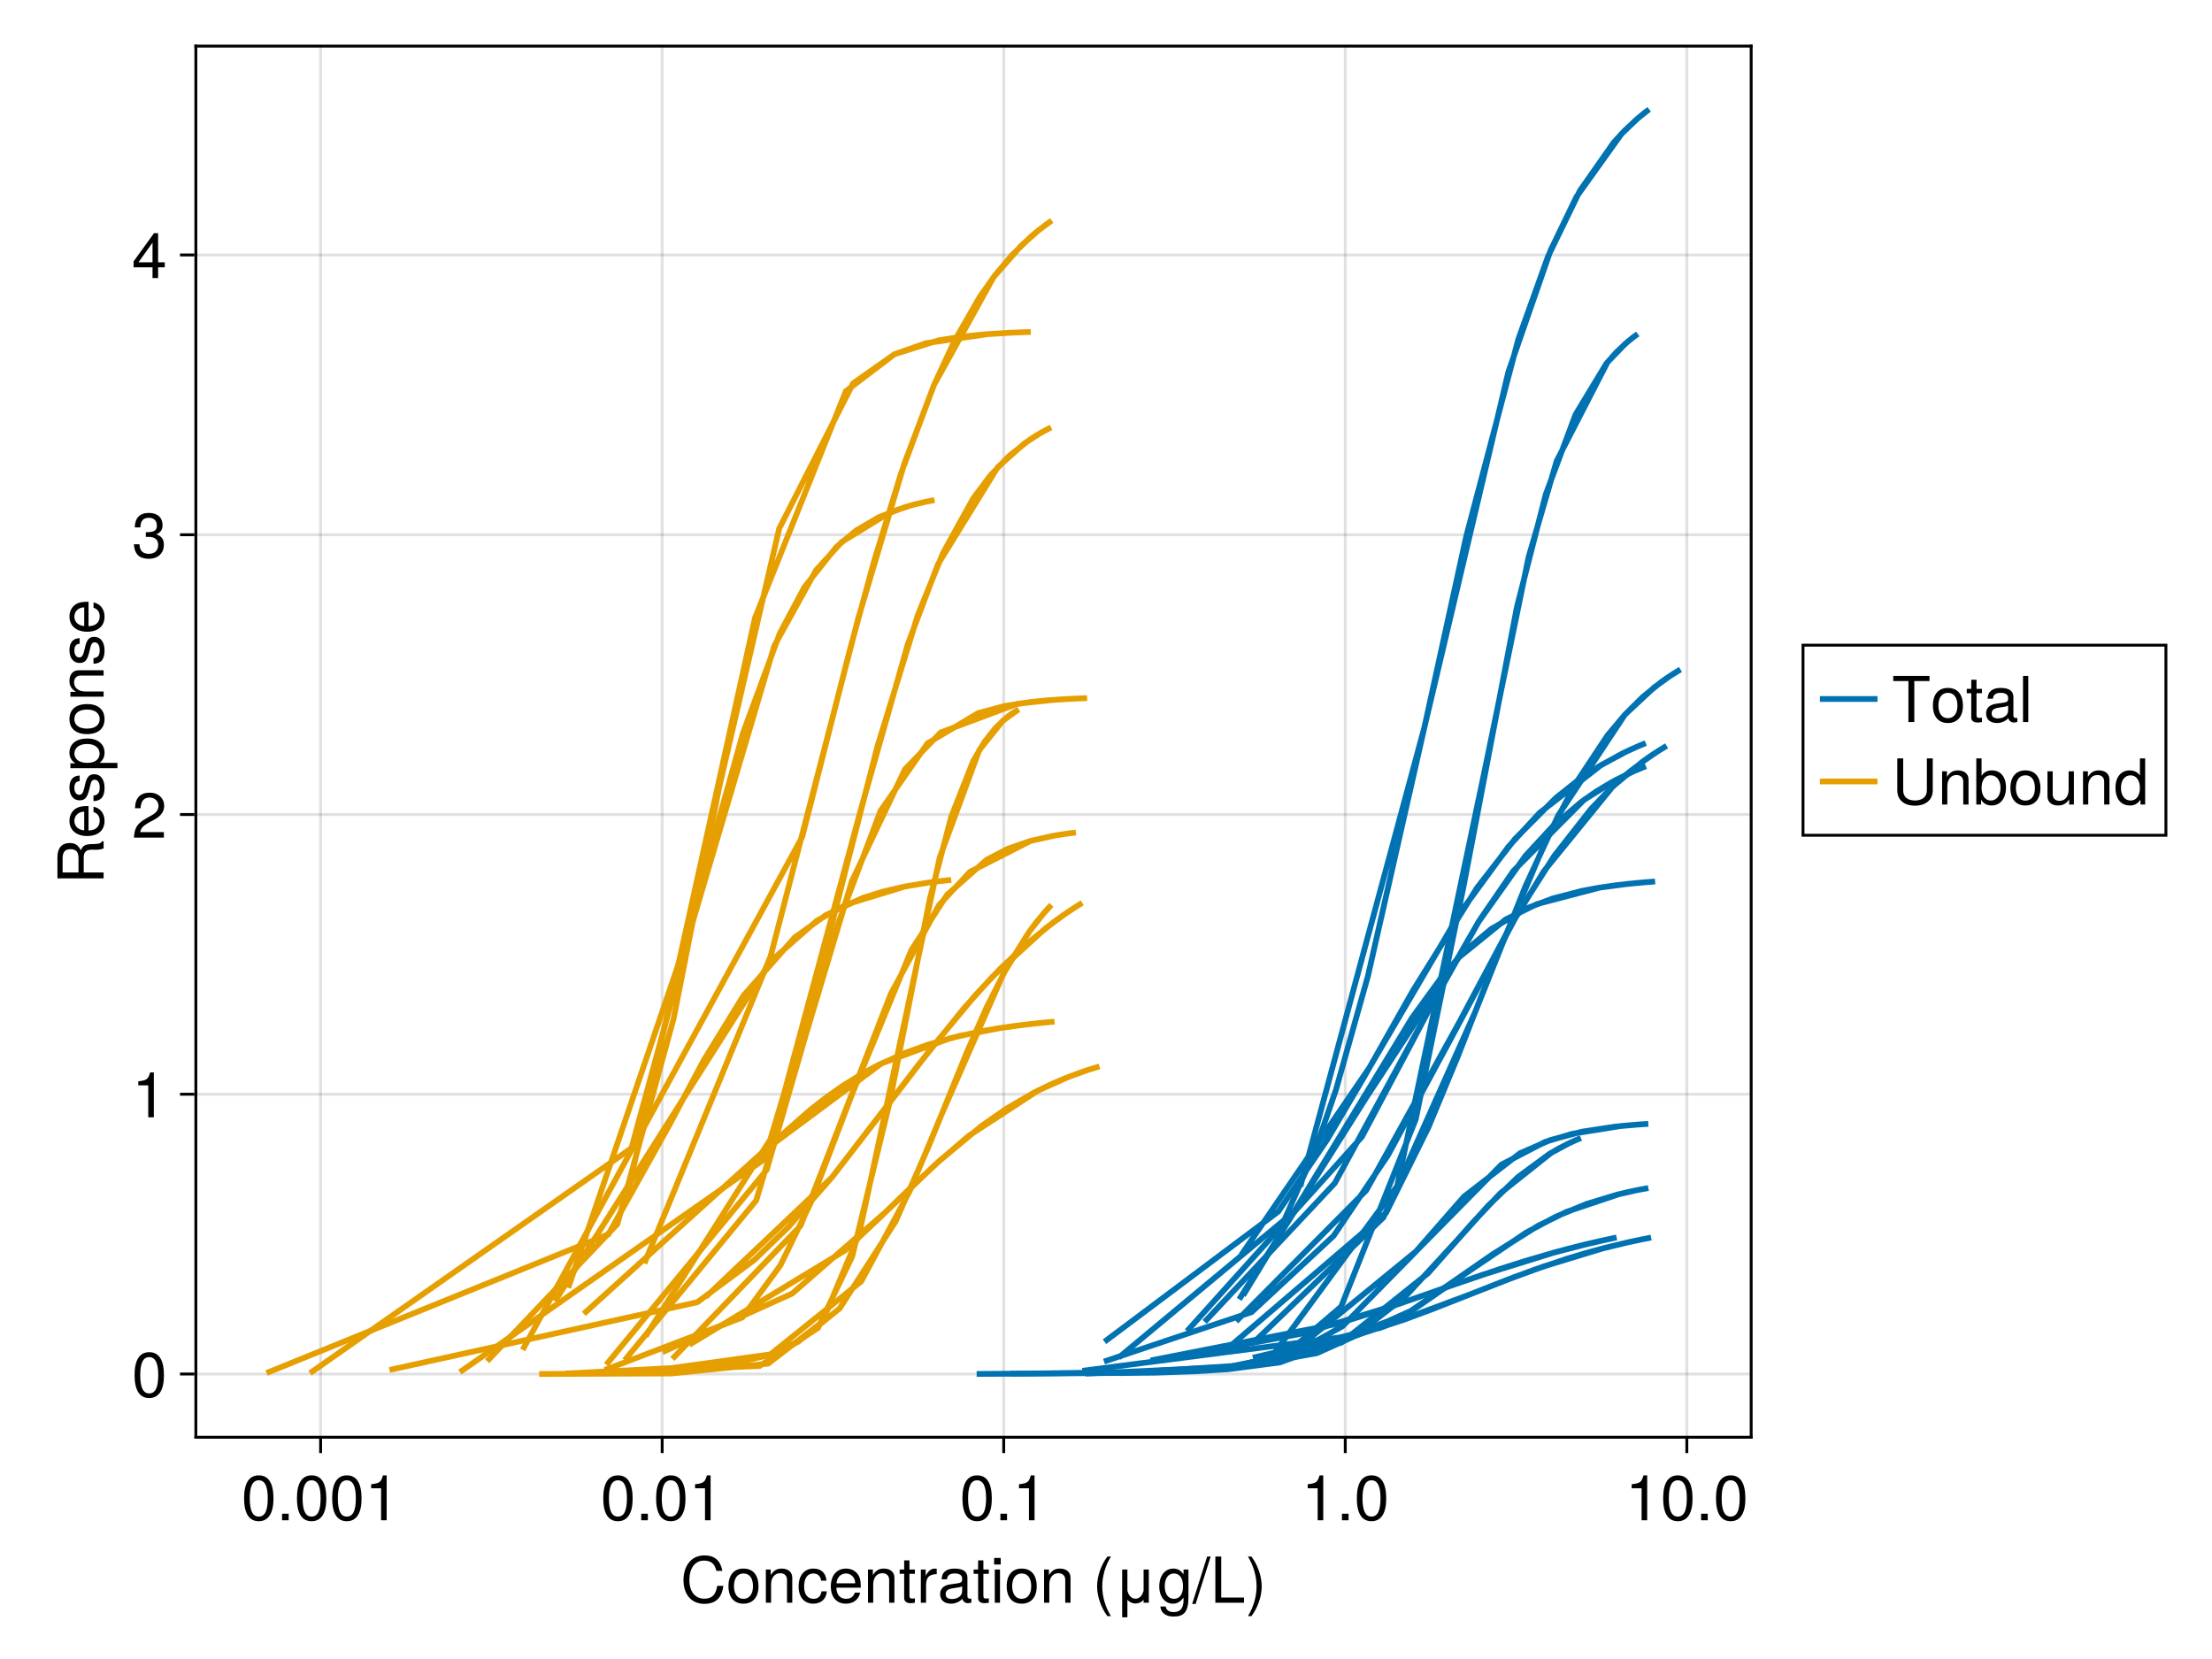<?xml version="1.0" encoding="UTF-8"?>
<svg xmlns="http://www.w3.org/2000/svg" xmlns:xlink="http://www.w3.org/1999/xlink" width="768" height="576" viewBox="0 0 768 576">
<defs>
<g>
<g id="glyph-0-0-20eae473">
<path d="M 14.891 -5.859 C 14.406 -1.672 12.203 0.391 8.297 0.391 C 3.594 0.391 1.062 -3.141 1.062 -7.828 C 1.062 -12.516 3.516 -16.438 8.375 -16.438 C 11.906 -16.438 13.922 -14.594 14.562 -11.062 C 14.562 -11.062 12.469 -11.062 12.469 -11.062 C 11.969 -13.516 10.641 -14.625 8.141 -14.625 C 5.031 -14.625 3.109 -11.969 3.109 -7.859 C 3.109 -3.844 5.125 -1.406 8.312 -1.406 C 11.016 -1.406 12.297 -2.812 12.781 -5.859 C 12.781 -5.859 14.891 -5.859 14.891 -5.859 Z M 14.891 -5.859 "/>
</g>
<g id="glyph-0-1-20eae473">
<path d="M 11.281 -5.234 C 11.281 -5.234 2.797 -5.234 2.797 -5.234 C 2.844 -2.594 4.266 -1.359 6.188 -1.359 C 7.656 -1.359 8.688 -1.984 9.203 -3.5 C 9.203 -3.5 11.047 -3.5 11.047 -3.5 C 10.578 -1.172 8.75 0.328 6.109 0.328 C 2.875 0.328 0.875 -1.906 0.875 -5.703 C 0.875 -9.484 2.953 -11.859 6.156 -11.859 C 8.312 -11.859 10.078 -10.719 10.828 -8.828 C 11.156 -7.969 11.281 -6.906 11.281 -5.234 Z M 9.328 -6.859 C 9.328 -8.672 7.938 -10.156 6.141 -10.156 C 4.297 -10.156 2.984 -8.781 2.844 -6.734 C 2.844 -6.734 9.312 -6.734 9.312 -6.734 C 9.328 -6.781 9.328 -6.859 9.328 -6.859 Z M 9.328 -6.859 "/>
</g>
<g id="glyph-0-2-20eae473">
<path d="M 10.719 0 C 10.719 0 8.891 0 8.891 0 C 8.891 0 8.891 -7.984 8.891 -7.984 C 8.891 -9.375 7.969 -10.25 6.516 -10.25 C 4.641 -10.25 3.359 -8.719 3.359 -6.359 C 3.359 -6.359 3.359 0 3.359 0 C 3.359 0 1.547 0 1.547 0 C 1.547 0 1.547 -11.531 1.547 -11.531 C 1.547 -11.531 3.234 -11.531 3.234 -11.531 C 3.234 -11.531 3.234 -9.594 3.234 -9.594 C 4.25 -11.203 5.344 -11.859 7.062 -11.859 C 9.281 -11.859 10.719 -10.625 10.719 -8.719 C 10.719 -8.719 10.719 0 10.719 0 Z M 10.719 0 "/>
</g>
<g id="glyph-0-3-20eae473">
<path d="M 5.594 0 C 4.969 0.109 4.531 0.156 4.094 0.156 C 2.656 0.156 1.875 -0.5 1.875 -1.672 C 1.875 -1.672 1.875 -10.031 1.875 -10.031 C 1.875 -10.031 0.312 -10.031 0.312 -10.031 C 0.312 -10.031 0.312 -11.531 0.312 -11.531 C 0.312 -11.531 1.875 -11.531 1.875 -11.531 C 1.875 -11.531 1.875 -14.703 1.875 -14.703 C 1.875 -14.703 3.703 -14.703 3.703 -14.703 C 3.703 -14.703 3.703 -11.531 3.703 -11.531 C 3.703 -11.531 5.594 -11.531 5.594 -11.531 C 5.594 -11.531 5.594 -10.031 5.594 -10.031 C 5.594 -10.031 3.703 -10.031 3.703 -10.031 C 3.703 -10.031 3.703 -2.484 3.703 -2.484 C 3.703 -1.672 3.922 -1.453 4.703 -1.453 C 5.062 -1.453 5.344 -1.469 5.594 -1.547 C 5.594 -1.547 5.594 0 5.594 0 Z M 5.594 0 "/>
</g>
<g id="glyph-0-4-20eae473">
<path d="M 3.359 0 C 3.359 0 1.547 0 1.547 0 C 1.547 0 1.547 -11.531 1.547 -11.531 C 1.547 -11.531 3.359 -11.531 3.359 -11.531 C 3.359 -11.531 3.359 0 3.359 0 Z M 3.609 -13.266 C 3.609 -13.266 1.312 -13.266 1.312 -13.266 C 1.312 -13.266 1.312 -15.547 1.312 -15.547 C 1.312 -15.547 3.609 -15.547 3.609 -15.547 C 3.609 -15.547 3.609 -13.266 3.609 -13.266 Z M 3.609 -13.266 "/>
</g>
<g id="glyph-0-5-20eae473">
<path d="M 11.219 -5.672 C 11.219 -1.891 9.234 0.328 6 0.328 C 2.734 0.328 0.797 -1.891 0.797 -5.766 C 0.797 -9.641 2.75 -11.859 5.984 -11.859 C 9.312 -11.859 11.219 -9.656 11.219 -5.672 Z M 9.312 -5.703 C 9.312 -8.562 8.078 -10.156 6 -10.156 C 3.953 -10.156 2.703 -8.531 2.703 -5.766 C 2.703 -2.969 3.953 -1.359 6 -1.359 C 8.031 -1.359 9.312 -2.984 9.312 -5.703 Z M 9.312 -5.703 "/>
</g>
<g id="glyph-0-6-20eae473">
<path d="M 12.234 0 C 12.234 0 10.422 0 10.422 0 C 10.422 0 10.422 -1.016 10.422 -1.016 C 9.703 -0.219 8.75 0.266 7.609 0.266 C 6.469 0.266 5.516 -0.219 4.797 -1.016 C 4.797 -1.016 4.797 5.062 4.797 5.062 C 4.797 5.062 2.984 5.062 2.984 5.062 C 2.984 5.062 2.984 -11.531 2.984 -11.531 C 2.984 -11.531 4.797 -11.531 4.797 -11.531 C 4.797 -11.531 4.797 -4.203 4.797 -4.203 C 5.172 -2.641 6.109 -1.406 7.609 -1.406 C 9.109 -1.406 10.047 -2.641 10.422 -4.203 C 10.422 -4.203 10.422 -11.531 10.422 -11.531 C 10.422 -11.531 12.234 -11.531 12.234 -11.531 C 12.234 -11.531 12.234 0 12.234 0 Z M 12.234 0 "/>
</g>
<g id="glyph-0-7-20eae473">
<path d="M 11.156 -7.5 C 11.156 -2.375 9.344 0.328 6.047 0.328 C 2.703 0.328 0.953 -2.375 0.953 -7.641 C 0.953 -12.875 2.688 -15.594 6.047 -15.594 C 9.438 -15.594 11.156 -12.906 11.156 -7.5 Z M 9.172 -7.672 C 9.172 -11.859 8.141 -13.875 6.047 -13.875 C 3.953 -13.875 2.922 -11.875 2.922 -7.609 C 2.922 -3.344 3.953 -1.281 6 -1.281 C 8.156 -1.281 9.172 -3.25 9.172 -7.672 Z M 9.172 -7.672 "/>
</g>
<g id="glyph-0-8-20eae473">
<path d="M 4.203 0 C 4.203 0 1.906 0 1.906 0 C 1.906 0 1.906 -2.281 1.906 -2.281 C 1.906 -2.281 4.203 -2.281 4.203 -2.281 C 4.203 -2.281 4.203 0 4.203 0 Z M 4.203 0 "/>
</g>
<g id="glyph-0-9-20eae473">
<path d="M 7.641 0 C 7.641 0 5.703 0 5.703 0 C 5.703 0 5.703 -11.109 5.703 -11.109 C 5.703 -11.109 2.25 -11.109 2.25 -11.109 C 2.25 -11.109 2.25 -12.5 2.25 -12.5 C 5.234 -12.875 5.672 -13.203 6.359 -15.594 C 6.359 -15.594 7.641 -15.594 7.641 -15.594 C 7.641 -15.594 7.641 0 7.641 0 Z M 7.641 0 "/>
</g>
<g id="glyph-0-10-20eae473">
<path d="M 10.609 0 C 10.609 0 8.953 0 8.953 0 C 8.953 0 8.953 -1.781 8.953 -1.781 C 7.875 -0.266 6.797 0.328 5.109 0.328 C 2.859 0.328 1.438 -0.906 1.438 -2.812 C 1.438 -2.812 1.438 -11.531 1.438 -11.531 C 1.438 -11.531 3.25 -11.531 3.25 -11.531 C 3.25 -11.531 3.25 -3.547 3.25 -3.547 C 3.25 -2.156 4.188 -1.281 5.625 -1.281 C 7.547 -1.281 8.781 -2.812 8.781 -5.172 C 8.781 -5.172 8.781 -11.531 8.781 -11.531 C 8.781 -11.531 10.609 -11.531 10.609 -11.531 C 10.609 -11.531 10.609 0 10.609 0 Z M 10.609 0 "/>
</g>
<g id="glyph-0-11-20eae473">
<path d="M 10.891 0 C 10.891 0 9.266 0 9.266 0 C 9.266 0 9.266 -1.688 9.266 -1.688 C 8.266 -0.266 7.172 0.328 5.594 0.328 C 2.484 0.328 0.578 -1.984 0.578 -5.875 C 0.578 -9.547 2.531 -11.859 5.516 -11.859 C 7.062 -11.859 8.297 -11.234 9.062 -10.078 C 9.062 -10.078 9.062 -16.031 9.062 -16.031 C 9.062 -16.031 10.891 -16.031 10.891 -16.031 C 10.891 -16.031 10.891 0 10.891 0 Z M 9.062 -5.719 C 9.062 -8.375 7.812 -10.141 5.828 -10.141 C 3.828 -10.141 2.484 -8.453 2.484 -5.766 C 2.484 -3.078 3.828 -1.391 5.859 -1.391 C 7.781 -1.391 9.062 -3.062 9.062 -5.719 Z M 9.062 -5.719 "/>
</g>
<g id="glyph-1-0-20eae473">
<path d="M 11.219 -5.672 C 11.219 -1.891 9.234 0.328 6 0.328 C 2.734 0.328 0.797 -1.891 0.797 -5.766 C 0.797 -9.641 2.75 -11.859 5.984 -11.859 C 9.312 -11.859 11.219 -9.656 11.219 -5.672 Z M 9.312 -5.703 C 9.312 -8.562 8.078 -10.156 6 -10.156 C 3.953 -10.156 2.703 -8.531 2.703 -5.766 C 2.703 -2.969 3.953 -1.359 6 -1.359 C 8.031 -1.359 9.312 -2.984 9.312 -5.703 Z M 9.312 -5.703 "/>
</g>
<g id="glyph-1-1-20eae473">
<path d="M 11.156 -7.5 C 11.156 -2.375 9.344 0.328 6.047 0.328 C 2.703 0.328 0.953 -2.375 0.953 -7.641 C 0.953 -12.875 2.688 -15.594 6.047 -15.594 C 9.438 -15.594 11.156 -12.906 11.156 -7.5 Z M 9.172 -7.672 C 9.172 -11.859 8.141 -13.875 6.047 -13.875 C 3.953 -13.875 2.922 -11.875 2.922 -7.609 C 2.922 -3.344 3.953 -1.281 6 -1.281 C 8.156 -1.281 9.172 -3.25 9.172 -7.672 Z M 9.172 -7.672 "/>
</g>
<g id="glyph-2-0-20eae473">
<path d="M 10.719 0 C 10.719 0 8.891 0 8.891 0 C 8.891 0 8.891 -7.984 8.891 -7.984 C 8.891 -9.375 7.969 -10.25 6.516 -10.25 C 4.641 -10.25 3.359 -8.719 3.359 -6.359 C 3.359 -6.359 3.359 0 3.359 0 C 3.359 0 1.547 0 1.547 0 C 1.547 0 1.547 -11.531 1.547 -11.531 C 1.547 -11.531 3.234 -11.531 3.234 -11.531 C 3.234 -11.531 3.234 -9.594 3.234 -9.594 C 4.25 -11.203 5.344 -11.859 7.062 -11.859 C 9.281 -11.859 10.719 -10.625 10.719 -8.719 C 10.719 -8.719 10.719 0 10.719 0 Z M 10.719 0 "/>
</g>
<g id="glyph-2-1-20eae473">
<path d="M 11.156 -7.5 C 11.156 -2.375 9.344 0.328 6.047 0.328 C 2.703 0.328 0.953 -2.375 0.953 -7.641 C 0.953 -12.875 2.688 -15.594 6.047 -15.594 C 9.438 -15.594 11.156 -12.906 11.156 -7.5 Z M 9.172 -7.672 C 9.172 -11.859 8.141 -13.875 6.047 -13.875 C 3.953 -13.875 2.922 -11.875 2.922 -7.609 C 2.922 -3.344 3.953 -1.281 6 -1.281 C 8.156 -1.281 9.172 -3.25 9.172 -7.672 Z M 9.172 -7.672 "/>
</g>
<g id="glyph-2-2-20eae473">
<path d="M 11.5 -5.891 C 11.5 -2.156 9.531 0.328 6.484 0.328 C 4.891 0.328 3.719 -0.312 2.844 -1.656 C 2.844 -1.656 2.844 0 2.844 0 C 2.844 0 1.188 0 1.188 0 C 1.188 0 1.188 -16.031 1.188 -16.031 C 1.188 -16.031 3.016 -16.031 3.016 -16.031 C 3.016 -16.031 3.016 -9.969 3.016 -9.969 C 3.875 -11.266 5 -11.859 6.578 -11.859 C 9.609 -11.859 11.5 -9.641 11.5 -5.891 Z M 9.594 -5.781 C 9.594 -8.359 8.266 -10.141 6.219 -10.141 C 4.297 -10.234 3.016 -8.469 3.016 -5.766 C 3.016 -3.141 4.297 -1.391 6.219 -1.391 C 8.234 -1.391 9.594 -3.172 9.594 -5.781 Z M 9.594 -5.781 "/>
</g>
<g id="glyph-3-0-20eae473">
<path d="M 10.5 -3.953 C 10.281 -1.312 8.531 0.328 5.781 0.328 C 2.656 0.328 0.688 -1.938 0.688 -5.656 C 0.688 -9.484 2.703 -11.859 5.812 -11.859 C 8.375 -11.859 10.141 -10.469 10.359 -7.656 C 10.359 -7.656 8.516 -7.656 8.516 -7.656 C 8.297 -9.266 7.328 -10.156 5.781 -10.156 C 3.781 -10.156 2.594 -8.531 2.594 -5.656 C 2.594 -2.922 3.812 -1.359 5.828 -1.359 C 7.391 -1.359 8.344 -2.109 8.641 -3.953 C 8.641 -3.953 10.5 -3.953 10.5 -3.953 Z M 10.5 -3.953 "/>
</g>
<g id="glyph-3-1-20eae473">
<path d="M 11.766 -0.047 C 11.172 0.109 10.891 0.156 10.516 0.156 C 9.609 0.156 8.828 -0.484 8.625 -1.359 C 7.609 -0.281 6.188 0.328 4.703 0.328 C 2.375 0.328 0.922 -0.906 0.922 -2.984 C 0.922 -4.406 1.609 -5.438 2.953 -5.984 C 3.656 -6.266 4.047 -6.359 6.641 -6.688 C 8.094 -6.859 8.562 -7.188 8.562 -7.969 C 8.562 -7.969 8.562 -8.453 8.562 -8.453 C 8.562 -9.547 7.641 -10.156 5.984 -10.156 C 4.266 -10.156 3.438 -9.531 3.281 -8.125 C 3.281 -8.125 1.438 -8.125 1.438 -8.125 C 1.547 -10.781 3.25 -11.859 6.047 -11.859 C 8.891 -11.859 10.391 -10.766 10.391 -8.719 C 10.391 -8.719 10.391 -2.281 10.391 -2.281 C 10.391 -1.719 10.734 -1.391 11.375 -1.391 C 11.484 -1.391 11.578 -1.391 11.766 -1.438 C 11.766 -1.438 11.766 -0.047 11.766 -0.047 Z M 8.562 -3.984 C 8.562 -3.984 8.562 -5.703 8.562 -5.703 C 7.938 -5.406 7.547 -5.328 5.609 -5.062 C 3.656 -4.781 2.844 -4.25 2.844 -3.031 C 2.844 -1.781 3.672 -1.281 5.109 -1.281 C 6.891 -1.281 8.562 -2.328 8.562 -3.984 Z M 8.562 -3.984 "/>
</g>
<g id="glyph-3-2-20eae473">
</g>
<g id="glyph-3-3-20eae473">
<path d="M 6.406 4.656 C 6.406 4.656 5.188 4.656 5.188 4.656 C 2.984 1.781 1.609 -2.219 1.609 -5.703 C 1.609 -9.156 2.984 -13.156 5.188 -16.031 C 5.188 -16.031 6.406 -16.031 6.406 -16.031 C 4.469 -12.906 3.391 -9.203 3.391 -5.703 C 3.391 -2.172 4.469 1.516 6.406 4.656 Z M 6.406 4.656 "/>
</g>
<g id="glyph-3-4-20eae473">
<path d="M 10.766 -1.891 C 10.766 3.188 9.219 4.797 5.609 4.797 C 2.906 4.797 1.203 3.5 1.016 1.312 C 1.016 1.312 2.875 1.312 2.875 1.312 C 3.109 2.734 4.219 3.25 5.672 3.25 C 7.812 3.25 9.062 2.094 9.062 -0.969 C 9.062 -0.969 9.062 -1.734 9.062 -1.734 C 7.859 -0.281 6.844 0.328 5.391 0.328 C 2.688 0.328 0.641 -2.031 0.641 -5.656 C 0.641 -9.391 2.625 -11.859 5.547 -11.859 C 7.016 -11.859 8.141 -11.219 9.062 -9.859 C 9.062 -9.859 9.062 -11.531 9.062 -11.531 C 9.062 -11.531 10.766 -11.531 10.766 -11.531 C 10.766 -11.531 10.766 -1.891 10.766 -1.891 Z M 8.891 -5.703 C 8.891 -8.484 7.719 -10.156 5.734 -10.156 C 3.781 -10.156 2.547 -8.531 2.547 -5.766 C 2.547 -2.969 3.766 -1.359 5.766 -1.359 C 7.703 -1.359 8.891 -2.953 8.891 -5.703 Z M 8.891 -5.703 "/>
</g>
<g id="glyph-3-5-20eae473">
<path d="M 6.25 -16.031 C 6.25 -16.031 1.031 0.438 1.031 0.438 C 1.031 0.438 -0.172 0.438 -0.172 0.438 C -0.172 0.438 5.031 -16.031 5.031 -16.031 C 5.031 -16.031 6.25 -16.031 6.25 -16.031 Z M 6.25 -16.031 "/>
</g>
<g id="glyph-3-6-20eae473">
<path d="M 11.719 0 C 11.719 0 1.766 0 1.766 0 C 1.766 0 1.766 -16.031 1.766 -16.031 C 1.766 -16.031 3.812 -16.031 3.812 -16.031 C 3.812 -16.031 3.812 -1.797 3.812 -1.797 C 3.812 -1.797 11.719 -1.797 11.719 -1.797 C 11.719 -1.797 11.719 0 11.719 0 Z M 11.719 0 "/>
</g>
<g id="glyph-3-7-20eae473">
<path d="M 5.625 -5.672 C 5.625 -2.219 4.25 1.781 2.047 4.656 C 2.047 4.656 0.844 4.656 0.844 4.656 C 2.766 1.547 3.844 -2.172 3.844 -5.672 C 3.844 -9.203 2.766 -12.891 0.844 -16.031 C 0.844 -16.031 2.047 -16.031 2.047 -16.031 C 4.25 -13.156 5.625 -9.156 5.625 -5.672 Z M 5.625 -5.672 "/>
</g>
<g id="glyph-3-8-20eae473">
<path d="M 11.156 -7.5 C 11.156 -2.375 9.344 0.328 6.047 0.328 C 2.703 0.328 0.953 -2.375 0.953 -7.641 C 0.953 -12.875 2.688 -15.594 6.047 -15.594 C 9.438 -15.594 11.156 -12.906 11.156 -7.5 Z M 9.172 -7.672 C 9.172 -11.859 8.141 -13.875 6.047 -13.875 C 3.953 -13.875 2.922 -11.875 2.922 -7.609 C 2.922 -3.344 3.953 -1.281 6 -1.281 C 8.156 -1.281 9.172 -3.25 9.172 -7.672 Z M 9.172 -7.672 "/>
</g>
<g id="glyph-3-9-20eae473">
<path d="M 4.203 0 C 4.203 0 1.906 0 1.906 0 C 1.906 0 1.906 -2.281 1.906 -2.281 C 1.906 -2.281 4.203 -2.281 4.203 -2.281 C 4.203 -2.281 4.203 0 4.203 0 Z M 4.203 0 "/>
</g>
<g id="glyph-4-0-20eae473">
<path d="M 5.594 0 C 4.969 0.109 4.531 0.156 4.094 0.156 C 2.656 0.156 1.875 -0.5 1.875 -1.672 C 1.875 -1.672 1.875 -10.031 1.875 -10.031 C 1.875 -10.031 0.312 -10.031 0.312 -10.031 C 0.312 -10.031 0.312 -11.531 0.312 -11.531 C 0.312 -11.531 1.875 -11.531 1.875 -11.531 C 1.875 -11.531 1.875 -14.703 1.875 -14.703 C 1.875 -14.703 3.703 -14.703 3.703 -14.703 C 3.703 -14.703 3.703 -11.531 3.703 -11.531 C 3.703 -11.531 5.594 -11.531 5.594 -11.531 C 5.594 -11.531 5.594 -10.031 5.594 -10.031 C 5.594 -10.031 3.703 -10.031 3.703 -10.031 C 3.703 -10.031 3.703 -2.484 3.703 -2.484 C 3.703 -1.672 3.922 -1.453 4.703 -1.453 C 5.062 -1.453 5.344 -1.469 5.594 -1.547 C 5.594 -1.547 5.594 0 5.594 0 Z M 5.594 0 "/>
</g>
<g id="glyph-4-1-20eae473">
<path d="M 7.062 -9.922 C 4.219 -9.875 3.359 -8.578 3.359 -5.984 C 3.359 -5.984 3.359 0 3.359 0 C 3.359 0 1.547 0 1.547 0 C 1.547 0 1.547 -11.531 1.547 -11.531 C 1.547 -11.531 3.219 -11.531 3.219 -11.531 C 3.219 -11.531 3.219 -9.438 3.219 -9.438 C 4.266 -11.156 5.172 -11.859 6.359 -11.859 C 6.594 -11.859 6.75 -11.844 7.062 -11.797 C 7.062 -11.797 7.062 -9.922 7.062 -9.922 Z M 7.062 -9.922 "/>
</g>
<g id="glyph-4-2-20eae473">
<path d="M 7.641 0 C 7.641 0 5.703 0 5.703 0 C 5.703 0 5.703 -11.109 5.703 -11.109 C 5.703 -11.109 2.25 -11.109 2.25 -11.109 C 2.25 -11.109 2.25 -12.5 2.25 -12.5 C 5.234 -12.875 5.672 -13.203 6.359 -15.594 C 6.359 -15.594 7.641 -15.594 7.641 -15.594 C 7.641 -15.594 7.641 0 7.641 0 Z M 7.641 0 "/>
</g>
<g id="glyph-4-3-20eae473">
<path d="M 4.203 0 C 4.203 0 1.906 0 1.906 0 C 1.906 0 1.906 -2.281 1.906 -2.281 C 1.906 -2.281 4.203 -2.281 4.203 -2.281 C 4.203 -2.281 4.203 0 4.203 0 Z M 4.203 0 "/>
</g>
<g id="glyph-5-0-20eae473">
<path d="M 11.156 -7.5 C 11.156 -2.375 9.344 0.328 6.047 0.328 C 2.703 0.328 0.953 -2.375 0.953 -7.641 C 0.953 -12.875 2.688 -15.594 6.047 -15.594 C 9.438 -15.594 11.156 -12.906 11.156 -7.5 Z M 9.172 -7.672 C 9.172 -11.859 8.141 -13.875 6.047 -13.875 C 3.953 -13.875 2.922 -11.875 2.922 -7.609 C 2.922 -3.344 3.953 -1.281 6 -1.281 C 8.156 -1.281 9.172 -3.25 9.172 -7.672 Z M 9.172 -7.672 "/>
</g>
<g id="glyph-6-0-20eae473">
<path d="M 4.203 0 C 4.203 0 1.906 0 1.906 0 C 1.906 0 1.906 -2.281 1.906 -2.281 C 1.906 -2.281 4.203 -2.281 4.203 -2.281 C 4.203 -2.281 4.203 0 4.203 0 Z M 4.203 0 "/>
</g>
<g id="glyph-6-1-20eae473">
<path d="M 11.156 -7.5 C 11.156 -2.375 9.344 0.328 6.047 0.328 C 2.703 0.328 0.953 -2.375 0.953 -7.641 C 0.953 -12.875 2.688 -15.594 6.047 -15.594 C 9.438 -15.594 11.156 -12.906 11.156 -7.5 Z M 9.172 -7.672 C 9.172 -11.859 8.141 -13.875 6.047 -13.875 C 3.953 -13.875 2.922 -11.875 2.922 -7.609 C 2.922 -3.344 3.953 -1.281 6 -1.281 C 8.156 -1.281 9.172 -3.25 9.172 -7.672 Z M 9.172 -7.672 "/>
</g>
<g id="glyph-6-2-20eae473">
<path d="M 7.641 0 C 7.641 0 5.703 0 5.703 0 C 5.703 0 5.703 -11.109 5.703 -11.109 C 5.703 -11.109 2.25 -11.109 2.25 -11.109 C 2.25 -11.109 2.25 -12.5 2.25 -12.5 C 5.234 -12.875 5.672 -13.203 6.359 -15.594 C 6.359 -15.594 7.641 -15.594 7.641 -15.594 C 7.641 -15.594 7.641 0 7.641 0 Z M 7.641 0 "/>
</g>
<g id="glyph-6-3-20eae473">
<path d="M 11.125 -4.531 C 11.125 -1.578 9.062 0.328 5.859 0.328 C 2.656 0.328 0.953 -1.234 0.703 -4.703 C 0.703 -4.703 2.641 -4.703 2.641 -4.703 C 2.766 -2.438 3.812 -1.391 5.922 -1.391 C 7.938 -1.391 9.156 -2.547 9.156 -4.516 C 9.156 -6.25 8.047 -7.266 5.922 -7.266 C 5.922 -7.266 4.859 -7.266 4.859 -7.266 C 4.859 -7.266 4.859 -8.891 4.859 -8.891 C 7.969 -8.891 8.688 -9.562 8.688 -11.234 C 8.688 -12.891 7.656 -13.906 5.938 -13.906 C 3.953 -13.906 3.016 -12.875 2.969 -10.562 C 2.969 -10.562 1.031 -10.562 1.031 -10.562 C 1.094 -13.875 2.766 -15.594 5.922 -15.594 C 8.891 -15.594 10.672 -13.984 10.672 -11.312 C 10.672 -9.75 9.938 -8.734 8.484 -8.156 C 10.359 -7.531 11.125 -6.422 11.125 -4.531 Z M 11.125 -4.531 "/>
</g>
<g id="glyph-6-4-20eae473">
<path d="M 11.438 -3.734 C 11.438 -3.734 9.125 -3.734 9.125 -3.734 C 9.125 -3.734 9.125 0 9.125 0 C 9.125 0 7.188 0 7.188 0 C 7.188 0 7.188 -3.734 7.188 -3.734 C 7.188 -3.734 0.609 -3.734 0.609 -3.734 C 0.609 -3.734 0.609 -5.781 0.609 -5.781 C 0.609 -5.781 7.703 -15.594 7.703 -15.594 C 7.703 -15.594 9.125 -15.594 9.125 -15.594 C 9.125 -15.594 9.125 -5.484 9.125 -5.484 C 9.125 -5.484 11.438 -5.484 11.438 -5.484 C 11.438 -5.484 11.438 -3.734 11.438 -3.734 Z M 7.188 -5.484 C 7.188 -5.484 7.188 -12.297 7.188 -12.297 C 7.188 -12.297 2.312 -5.484 2.312 -5.484 C 2.312 -5.484 7.188 -5.484 7.188 -5.484 Z M 7.188 -5.484 "/>
</g>
<g id="glyph-7-0-20eae473">
<path d="M 7.641 0 C 7.641 0 5.703 0 5.703 0 C 5.703 0 5.703 -11.109 5.703 -11.109 C 5.703 -11.109 2.25 -11.109 2.25 -11.109 C 2.25 -11.109 2.25 -12.5 2.25 -12.5 C 5.234 -12.875 5.672 -13.203 6.359 -15.594 C 6.359 -15.594 7.641 -15.594 7.641 -15.594 C 7.641 -15.594 7.641 0 7.641 0 Z M 7.641 0 "/>
</g>
<g id="glyph-8-0-20eae473">
<path d="M 0 -14.938 C 0 -14.938 0 -12.453 0 -12.453 C -0.656 -12.172 -1.625 -11.969 -2.625 -11.984 C -2.625 -11.984 -4.047 -12.016 -4.047 -12.016 C -6.031 -12.031 -6.906 -11.172 -6.906 -9.375 C -6.906 -9.375 -6.906 -4.094 -6.906 -4.094 C -6.906 -4.094 0 -4.094 0 -4.094 C 0 -4.094 0 -2.047 0 -2.047 C 0 -2.047 -16.031 -2.047 -16.031 -2.047 C -16.031 -2.047 -16.031 -9.438 -16.031 -9.438 C -16.031 -12.578 -14.516 -14.328 -11.75 -14.328 C -9.922 -14.328 -8.797 -13.594 -7.922 -11.797 C -7.172 -13.531 -6.375 -13.922 -3.734 -13.969 C -1.609 -13.984 -1.031 -14.172 -0.5 -14.938 C -0.5 -14.938 0 -14.938 0 -14.938 Z M -11.469 -12.188 C -13.266 -12.188 -14.234 -11.328 -14.234 -9.047 C -14.234 -9.047 -14.234 -4.094 -14.234 -4.094 C -14.234 -4.094 -8.719 -4.094 -8.719 -4.094 C -8.719 -4.094 -8.719 -9.047 -8.719 -9.047 C -8.719 -11.219 -9.562 -12.188 -11.469 -12.188 Z M -11.469 -12.188 "/>
</g>
<g id="glyph-8-1-20eae473">
<path d="M -5.234 -11.281 C -5.234 -11.281 -5.234 -2.797 -5.234 -2.797 C -2.594 -2.844 -1.359 -4.266 -1.359 -6.188 C -1.359 -7.656 -1.984 -8.688 -3.5 -9.203 C -3.5 -9.203 -3.5 -11.047 -3.5 -11.047 C -1.172 -10.578 0.328 -8.75 0.328 -6.109 C 0.328 -2.875 -1.906 -0.875 -5.703 -0.875 C -9.484 -0.875 -11.859 -2.953 -11.859 -6.156 C -11.859 -8.312 -10.719 -10.078 -8.828 -10.828 C -7.969 -11.156 -6.906 -11.281 -5.234 -11.281 Z M -6.859 -9.328 C -8.672 -9.328 -10.156 -7.938 -10.156 -6.141 C -10.156 -4.297 -8.781 -2.984 -6.734 -2.844 C -6.734 -2.844 -6.734 -9.312 -6.734 -9.312 C -6.781 -9.328 -6.859 -9.328 -6.859 -9.328 Z M -6.859 -9.328 "/>
</g>
<g id="glyph-9-0-20eae473">
<path d="M -3.234 -10.094 C -1.016 -10.094 0.328 -8.25 0.328 -5.344 C 0.328 -2.328 -0.859 -0.844 -3.516 -0.75 C -3.516 -0.75 -3.516 -2.688 -3.516 -2.688 C -1.766 -2.922 -1.359 -3.844 -1.359 -5.5 C -1.359 -7.109 -2 -8.188 -3.078 -8.188 C -3.922 -8.188 -4.297 -7.672 -4.594 -6.406 C -4.594 -6.406 -5.016 -4.688 -5.016 -4.688 C -5.672 -1.953 -6.531 -1.031 -8.344 -1.031 C -10.469 -1.031 -11.859 -2.766 -11.859 -5.453 C -11.859 -8.125 -10.578 -9.609 -8.312 -9.641 C -8.312 -9.641 -8.312 -7.703 -8.312 -7.703 C -9.531 -7.656 -10.156 -6.859 -10.156 -5.391 C -10.156 -3.891 -9.484 -2.953 -8.422 -2.953 C -7.609 -2.953 -7.125 -3.594 -6.781 -5.078 C -6.781 -5.078 -6.359 -6.844 -6.359 -6.844 C -5.812 -9.125 -4.953 -10.094 -3.234 -10.094 Z M -3.234 -10.094 "/>
</g>
<g id="glyph-9-1-20eae473">
<path d="M -5.656 -11.5 C -1.984 -11.5 0.328 -9.547 0.328 -6.578 C 0.328 -5.078 -0.203 -4 -1.391 -3.031 C -1.391 -3.031 4.797 -3.031 4.797 -3.031 C 4.797 -3.031 4.797 -1.203 4.797 -1.203 C 4.797 -1.203 -11.531 -1.203 -11.531 -1.203 C -11.531 -1.203 -11.531 -2.875 -11.531 -2.875 C -11.531 -2.875 -9.797 -2.875 -9.797 -2.875 C -11.156 -3.734 -11.859 -5 -11.859 -6.562 C -11.859 -9.609 -9.531 -11.5 -5.656 -11.5 Z M -5.703 -9.594 C -8.453 -9.594 -10.141 -8.266 -10.141 -6.25 C -10.141 -4.312 -8.375 -3.031 -5.672 -3.031 C -2.969 -3.031 -1.391 -4.312 -1.391 -6.25 C -1.391 -8.25 -3.078 -9.594 -5.703 -9.594 Z M -5.703 -9.594 "/>
</g>
<g id="glyph-10-0-20eae473">
<path d="M -5.672 -11.219 C -1.891 -11.219 0.328 -9.234 0.328 -6 C 0.328 -2.734 -1.891 -0.797 -5.766 -0.797 C -9.641 -0.797 -11.859 -2.75 -11.859 -5.984 C -11.859 -9.312 -9.656 -11.219 -5.672 -11.219 Z M -5.703 -9.312 C -8.562 -9.312 -10.156 -8.078 -10.156 -6 C -10.156 -3.953 -8.531 -2.703 -5.766 -2.703 C -2.969 -2.703 -1.359 -3.953 -1.359 -6 C -1.359 -8.031 -2.984 -9.312 -5.703 -9.312 Z M -5.703 -9.312 "/>
</g>
<g id="glyph-10-1-20eae473">
<path d="M -5.234 -11.281 C -5.234 -11.281 -5.234 -2.797 -5.234 -2.797 C -2.594 -2.844 -1.359 -4.266 -1.359 -6.188 C -1.359 -7.656 -1.984 -8.688 -3.5 -9.203 C -3.5 -9.203 -3.5 -11.047 -3.5 -11.047 C -1.172 -10.578 0.328 -8.75 0.328 -6.109 C 0.328 -2.875 -1.906 -0.875 -5.703 -0.875 C -9.484 -0.875 -11.859 -2.953 -11.859 -6.156 C -11.859 -8.312 -10.719 -10.078 -8.828 -10.828 C -7.969 -11.156 -6.906 -11.281 -5.234 -11.281 Z M -6.859 -9.328 C -8.672 -9.328 -10.156 -7.938 -10.156 -6.141 C -10.156 -4.297 -8.781 -2.984 -6.734 -2.844 C -6.734 -2.844 -6.734 -9.312 -6.734 -9.312 C -6.781 -9.328 -6.859 -9.328 -6.859 -9.328 Z M -6.859 -9.328 "/>
</g>
<g id="glyph-11-0-20eae473">
<path d="M 0 -10.719 C 0 -10.719 0 -8.891 0 -8.891 C 0 -8.891 -7.984 -8.891 -7.984 -8.891 C -9.375 -8.891 -10.25 -7.969 -10.25 -6.516 C -10.25 -4.641 -8.719 -3.359 -6.359 -3.359 C -6.359 -3.359 0 -3.359 0 -3.359 C 0 -3.359 0 -1.547 0 -1.547 C 0 -1.547 -11.531 -1.547 -11.531 -1.547 C -11.531 -1.547 -11.531 -3.234 -11.531 -3.234 C -11.531 -3.234 -9.594 -3.234 -9.594 -3.234 C -11.203 -4.25 -11.859 -5.344 -11.859 -7.062 C -11.859 -9.281 -10.625 -10.719 -8.719 -10.719 C -8.719 -10.719 0 -10.719 0 -10.719 Z M 0 -10.719 "/>
</g>
<g id="glyph-12-0-20eae473">
<path d="M 11.156 -7.5 C 11.156 -2.375 9.344 0.328 6.047 0.328 C 2.703 0.328 0.953 -2.375 0.953 -7.641 C 0.953 -12.875 2.688 -15.594 6.047 -15.594 C 9.438 -15.594 11.156 -12.906 11.156 -7.5 Z M 9.172 -7.672 C 9.172 -11.859 8.141 -13.875 6.047 -13.875 C 3.953 -13.875 2.922 -11.875 2.922 -7.609 C 2.922 -3.344 3.953 -1.281 6 -1.281 C 8.156 -1.281 9.172 -3.25 9.172 -7.672 Z M 9.172 -7.672 "/>
</g>
<g id="glyph-12-1-20eae473">
<path d="M 11.234 -11.016 C 11.234 -9.109 10.125 -7.484 7.938 -6.312 C 7.938 -6.312 5.734 -5.125 5.734 -5.125 C 3.828 -4 3.125 -3.188 2.922 -1.906 C 2.922 -1.906 11.125 -1.906 11.125 -1.906 C 11.125 -1.906 11.125 0 11.125 0 C 11.125 0 0.75 0 0.75 0 C 0.922 -3.438 1.875 -4.906 5.125 -6.75 C 5.125 -6.75 7.156 -7.891 7.156 -7.891 C 8.531 -8.688 9.266 -9.75 9.266 -10.984 C 9.266 -12.656 7.938 -13.906 6.188 -13.906 C 4.266 -13.906 3.188 -12.797 3.031 -10.188 C 3.031 -10.188 1.094 -10.188 1.094 -10.188 C 1.203 -13.969 3.062 -15.594 6.25 -15.594 C 9.203 -15.594 11.234 -13.656 11.234 -11.016 Z M 11.234 -11.016 "/>
</g>
<g id="glyph-13-0-20eae473">
<path d="M 13.047 -14.234 C 13.047 -14.234 7.781 -14.234 7.781 -14.234 C 7.781 -14.234 7.781 0 7.781 0 C 7.781 0 5.734 0 5.734 0 C 5.734 0 5.734 -14.234 5.734 -14.234 C 5.734 -14.234 0.469 -14.234 0.469 -14.234 C 0.469 -14.234 0.469 -16.031 0.469 -16.031 C 0.469 -16.031 13.047 -16.031 13.047 -16.031 C 13.047 -16.031 13.047 -14.234 13.047 -14.234 Z M 13.047 -14.234 "/>
</g>
<g id="glyph-14-0-20eae473">
<path d="M 11.219 -5.672 C 11.219 -1.891 9.234 0.328 6 0.328 C 2.734 0.328 0.797 -1.891 0.797 -5.766 C 0.797 -9.641 2.75 -11.859 5.984 -11.859 C 9.312 -11.859 11.219 -9.656 11.219 -5.672 Z M 9.312 -5.703 C 9.312 -8.562 8.078 -10.156 6 -10.156 C 3.953 -10.156 2.703 -8.531 2.703 -5.766 C 2.703 -2.969 3.953 -1.359 6 -1.359 C 8.031 -1.359 9.312 -2.984 9.312 -5.703 Z M 9.312 -5.703 "/>
</g>
<g id="glyph-14-1-20eae473">
<path d="M 3.328 0 C 3.328 0 1.5 0 1.5 0 C 1.5 0 1.5 -16.031 1.5 -16.031 C 1.5 -16.031 3.328 -16.031 3.328 -16.031 C 3.328 -16.031 3.328 0 3.328 0 Z M 3.328 0 "/>
</g>
<g id="glyph-15-0-20eae473">
<path d="M 5.594 0 C 4.969 0.109 4.531 0.156 4.094 0.156 C 2.656 0.156 1.875 -0.5 1.875 -1.672 C 1.875 -1.672 1.875 -10.031 1.875 -10.031 C 1.875 -10.031 0.312 -10.031 0.312 -10.031 C 0.312 -10.031 0.312 -11.531 0.312 -11.531 C 0.312 -11.531 1.875 -11.531 1.875 -11.531 C 1.875 -11.531 1.875 -14.703 1.875 -14.703 C 1.875 -14.703 3.703 -14.703 3.703 -14.703 C 3.703 -14.703 3.703 -11.531 3.703 -11.531 C 3.703 -11.531 5.594 -11.531 5.594 -11.531 C 5.594 -11.531 5.594 -10.031 5.594 -10.031 C 5.594 -10.031 3.703 -10.031 3.703 -10.031 C 3.703 -10.031 3.703 -2.484 3.703 -2.484 C 3.703 -1.672 3.922 -1.453 4.703 -1.453 C 5.062 -1.453 5.344 -1.469 5.594 -1.547 C 5.594 -1.547 5.594 0 5.594 0 Z M 5.594 0 "/>
</g>
<g id="glyph-15-1-20eae473">
<path d="M 11.766 -0.047 C 11.172 0.109 10.891 0.156 10.516 0.156 C 9.609 0.156 8.828 -0.484 8.625 -1.359 C 7.609 -0.281 6.188 0.328 4.703 0.328 C 2.375 0.328 0.922 -0.906 0.922 -2.984 C 0.922 -4.406 1.609 -5.438 2.953 -5.984 C 3.656 -6.266 4.047 -6.359 6.641 -6.688 C 8.094 -6.859 8.562 -7.188 8.562 -7.969 C 8.562 -7.969 8.562 -8.453 8.562 -8.453 C 8.562 -9.547 7.641 -10.156 5.984 -10.156 C 4.266 -10.156 3.438 -9.531 3.281 -8.125 C 3.281 -8.125 1.438 -8.125 1.438 -8.125 C 1.547 -10.781 3.25 -11.859 6.047 -11.859 C 8.891 -11.859 10.391 -10.766 10.391 -8.719 C 10.391 -8.719 10.391 -2.281 10.391 -2.281 C 10.391 -1.719 10.734 -1.391 11.375 -1.391 C 11.484 -1.391 11.578 -1.391 11.766 -1.438 C 11.766 -1.438 11.766 -0.047 11.766 -0.047 Z M 8.562 -3.984 C 8.562 -3.984 8.562 -5.703 8.562 -5.703 C 7.938 -5.406 7.547 -5.328 5.609 -5.062 C 3.656 -4.781 2.844 -4.25 2.844 -3.031 C 2.844 -1.781 3.672 -1.281 5.109 -1.281 C 6.891 -1.281 8.562 -2.328 8.562 -3.984 Z M 8.562 -3.984 "/>
</g>
<g id="glyph-16-0-20eae473">
<path d="M 14.188 -4.891 C 14.188 -1.672 11.766 0.391 8.016 0.391 C 4.203 0.391 1.875 -1.625 1.875 -4.891 C 1.875 -4.891 1.875 -16.031 1.875 -16.031 C 1.875 -16.031 3.922 -16.031 3.922 -16.031 C 3.922 -16.031 3.922 -4.891 3.922 -4.891 C 3.922 -2.547 5.609 -1.406 8.016 -1.406 C 10.578 -1.406 12.141 -2.734 12.141 -4.891 C 12.141 -4.891 12.141 -16.031 12.141 -16.031 C 12.141 -16.031 14.188 -16.031 14.188 -16.031 C 14.188 -16.031 14.188 -4.891 14.188 -4.891 Z M 14.188 -4.891 "/>
</g>
<g id="glyph-16-1-20eae473">
<path d="M 11.219 -5.672 C 11.219 -1.891 9.234 0.328 6 0.328 C 2.734 0.328 0.797 -1.891 0.797 -5.766 C 0.797 -9.641 2.75 -11.859 5.984 -11.859 C 9.312 -11.859 11.219 -9.656 11.219 -5.672 Z M 9.312 -5.703 C 9.312 -8.562 8.078 -10.156 6 -10.156 C 3.953 -10.156 2.703 -8.531 2.703 -5.766 C 2.703 -2.969 3.953 -1.359 6 -1.359 C 8.031 -1.359 9.312 -2.984 9.312 -5.703 Z M 9.312 -5.703 "/>
</g>
<g id="glyph-16-2-20eae473">
<path d="M 10.719 0 C 10.719 0 8.891 0 8.891 0 C 8.891 0 8.891 -7.984 8.891 -7.984 C 8.891 -9.375 7.969 -10.25 6.516 -10.25 C 4.641 -10.25 3.359 -8.719 3.359 -6.359 C 3.359 -6.359 3.359 0 3.359 0 C 3.359 0 1.547 0 1.547 0 C 1.547 0 1.547 -11.531 1.547 -11.531 C 1.547 -11.531 3.234 -11.531 3.234 -11.531 C 3.234 -11.531 3.234 -9.594 3.234 -9.594 C 4.25 -11.203 5.344 -11.859 7.062 -11.859 C 9.281 -11.859 10.719 -10.625 10.719 -8.719 C 10.719 -8.719 10.719 0 10.719 0 Z M 10.719 0 "/>
</g>
</g>
</defs>
<rect x="-76.8" y="-57.6" width="921.6" height="691.2" fill="rgb(100%, 100%, 100%)" fill-opacity="1"/>
<path fill-rule="nonzero" fill="rgb(100%, 100%, 100%)" fill-opacity="1" d="M 68 499 L 608 499 L 608 16 L 68 16 Z M 68 499 "/>
<path fill="none" stroke-width="1" stroke-linecap="butt" stroke-linejoin="miter" stroke="rgb(0%, 0%, 0%)" stroke-opacity="0.12" stroke-miterlimit="1.155" d="M 111.316 499 L 111.316 16 "/>
<path fill="none" stroke-width="1" stroke-linecap="butt" stroke-linejoin="miter" stroke="rgb(0%, 0%, 0%)" stroke-opacity="0.12" stroke-miterlimit="1.155" d="M 229.902 499 L 229.902 16 "/>
<path fill="none" stroke-width="1" stroke-linecap="butt" stroke-linejoin="miter" stroke="rgb(0%, 0%, 0%)" stroke-opacity="0.12" stroke-miterlimit="1.155" d="M 348.488 499 L 348.488 16 "/>
<path fill="none" stroke-width="1" stroke-linecap="butt" stroke-linejoin="miter" stroke="rgb(0%, 0%, 0%)" stroke-opacity="0.12" stroke-miterlimit="1.155" d="M 467.074 499 L 467.074 16 "/>
<path fill="none" stroke-width="1" stroke-linecap="butt" stroke-linejoin="miter" stroke="rgb(0%, 0%, 0%)" stroke-opacity="0.12" stroke-miterlimit="1.155" d="M 585.664 499 L 585.664 16 "/>
<path fill="none" stroke-width="1" stroke-linecap="butt" stroke-linejoin="miter" stroke="rgb(0%, 0%, 0%)" stroke-opacity="0.12" stroke-miterlimit="1.155" d="M 68 477.047 L 608 477.047 "/>
<path fill="none" stroke-width="1" stroke-linecap="butt" stroke-linejoin="miter" stroke="rgb(0%, 0%, 0%)" stroke-opacity="0.12" stroke-miterlimit="1.155" d="M 68 379.918 L 608 379.918 "/>
<path fill="none" stroke-width="1" stroke-linecap="butt" stroke-linejoin="miter" stroke="rgb(0%, 0%, 0%)" stroke-opacity="0.12" stroke-miterlimit="1.155" d="M 68 282.789 L 608 282.789 "/>
<path fill="none" stroke-width="1" stroke-linecap="butt" stroke-linejoin="miter" stroke="rgb(0%, 0%, 0%)" stroke-opacity="0.12" stroke-miterlimit="1.155" d="M 68 185.66 L 608 185.66 "/>
<path fill="none" stroke-width="1" stroke-linecap="butt" stroke-linejoin="miter" stroke="rgb(0%, 0%, 0%)" stroke-opacity="0.12" stroke-miterlimit="1.155" d="M 68 88.531 L 608 88.531 "/>
<g fill="rgb(0%, 0%, 0%)" fill-opacity="1">
<use xlink:href="#glyph-0-0-20eae473" x="236.239" y="556.464"/>
</g>
<g fill="rgb(0%, 0%, 0%)" fill-opacity="1">
<use xlink:href="#glyph-1-0-20eae473" x="252.123" y="556.464"/>
</g>
<g fill="rgb(0%, 0%, 0%)" fill-opacity="1">
<use xlink:href="#glyph-2-0-20eae473" x="264.355" y="556.464"/>
</g>
<g fill="rgb(0%, 0%, 0%)" fill-opacity="1">
<use xlink:href="#glyph-3-0-20eae473" x="276.587" y="556.464"/>
</g>
<g fill="rgb(0%, 0%, 0%)" fill-opacity="1">
<use xlink:href="#glyph-0-1-20eae473" x="287.587" y="556.464"/>
</g>
<g fill="rgb(0%, 0%, 0%)" fill-opacity="1">
<use xlink:href="#glyph-0-2-20eae473" x="299.819" y="556.464"/>
</g>
<g fill="rgb(0%, 0%, 0%)" fill-opacity="1">
<use xlink:href="#glyph-4-0-20eae473" x="312.051" y="556.464"/>
</g>
<g fill="rgb(0%, 0%, 0%)" fill-opacity="1">
<use xlink:href="#glyph-4-1-20eae473" x="318.167" y="556.464"/>
</g>
<g fill="rgb(0%, 0%, 0%)" fill-opacity="1">
<use xlink:href="#glyph-3-1-20eae473" x="325.493" y="556.464"/>
</g>
<g fill="rgb(0%, 0%, 0%)" fill-opacity="1">
<use xlink:href="#glyph-0-3-20eae473" x="337.725" y="556.464"/>
</g>
<g fill="rgb(0%, 0%, 0%)" fill-opacity="1">
<use xlink:href="#glyph-0-4-20eae473" x="343.841" y="556.464"/>
</g>
<g fill="rgb(0%, 0%, 0%)" fill-opacity="1">
<use xlink:href="#glyph-0-5-20eae473" x="348.725" y="556.464"/>
</g>
<g fill="rgb(0%, 0%, 0%)" fill-opacity="1">
<use xlink:href="#glyph-0-2-20eae473" x="360.957" y="556.464"/>
</g>
<g fill="rgb(0%, 0%, 0%)" fill-opacity="1">
<use xlink:href="#glyph-3-2-20eae473" x="373.189" y="556.464"/>
</g>
<g fill="rgb(0%, 0%, 0%)" fill-opacity="1">
<use xlink:href="#glyph-3-3-20eae473" x="379.305" y="556.464"/>
</g>
<g fill="rgb(0%, 0%, 0%)" fill-opacity="1">
<use xlink:href="#glyph-0-6-20eae473" x="386.631" y="556.464"/>
</g>
<g fill="rgb(0%, 0%, 0%)" fill-opacity="1">
<use xlink:href="#glyph-3-4-20eae473" x="401.855" y="556.464"/>
</g>
<g fill="rgb(0%, 0%, 0%)" fill-opacity="1">
<use xlink:href="#glyph-3-5-20eae473" x="414.087" y="556.464"/>
</g>
<g fill="rgb(0%, 0%, 0%)" fill-opacity="1">
<use xlink:href="#glyph-3-6-20eae473" x="420.203" y="556.464"/>
</g>
<g fill="rgb(0%, 0%, 0%)" fill-opacity="1">
<use xlink:href="#glyph-3-7-20eae473" x="432.435" y="556.464"/>
</g>
<g fill="rgb(0%, 0%, 0%)" fill-opacity="1">
<use xlink:href="#glyph-5-0-20eae473" x="83.794" y="527.834"/>
</g>
<g fill="rgb(0%, 0%, 0%)" fill-opacity="1">
<use xlink:href="#glyph-6-0-20eae473" x="96.026" y="527.834"/>
</g>
<g fill="rgb(0%, 0%, 0%)" fill-opacity="1">
<use xlink:href="#glyph-6-1-20eae473" x="102.142" y="527.834"/>
</g>
<g fill="rgb(0%, 0%, 0%)" fill-opacity="1">
<use xlink:href="#glyph-1-1-20eae473" x="114.374" y="527.834"/>
</g>
<g fill="rgb(0%, 0%, 0%)" fill-opacity="1">
<use xlink:href="#glyph-7-0-20eae473" x="126.606" y="527.834"/>
</g>
<g fill="rgb(0%, 0%, 0%)" fill-opacity="1">
<use xlink:href="#glyph-0-7-20eae473" x="208.496" y="527.834"/>
</g>
<g fill="rgb(0%, 0%, 0%)" fill-opacity="1">
<use xlink:href="#glyph-0-8-20eae473" x="220.728" y="527.834"/>
</g>
<g fill="rgb(0%, 0%, 0%)" fill-opacity="1">
<use xlink:href="#glyph-0-7-20eae473" x="226.844" y="527.834"/>
</g>
<g fill="rgb(0%, 0%, 0%)" fill-opacity="1">
<use xlink:href="#glyph-0-9-20eae473" x="239.076" y="527.834"/>
</g>
<g fill="rgb(0%, 0%, 0%)" fill-opacity="1">
<use xlink:href="#glyph-3-8-20eae473" x="333.199" y="527.834"/>
</g>
<g fill="rgb(0%, 0%, 0%)" fill-opacity="1">
<use xlink:href="#glyph-3-9-20eae473" x="345.431" y="527.834"/>
</g>
<g fill="rgb(0%, 0%, 0%)" fill-opacity="1">
<use xlink:href="#glyph-0-9-20eae473" x="351.547" y="527.834"/>
</g>
<g fill="rgb(0%, 0%, 0%)" fill-opacity="1">
<use xlink:href="#glyph-4-2-20eae473" x="451.786" y="527.834"/>
</g>
<g fill="rgb(0%, 0%, 0%)" fill-opacity="1">
<use xlink:href="#glyph-4-3-20eae473" x="464.018" y="527.834"/>
</g>
<g fill="rgb(0%, 0%, 0%)" fill-opacity="1">
<use xlink:href="#glyph-0-7-20eae473" x="470.134" y="527.834"/>
</g>
<g fill="rgb(0%, 0%, 0%)" fill-opacity="1">
<use xlink:href="#glyph-0-9-20eae473" x="564.256" y="527.834"/>
</g>
<g fill="rgb(0%, 0%, 0%)" fill-opacity="1">
<use xlink:href="#glyph-2-1-20eae473" x="576.488" y="527.834"/>
</g>
<g fill="rgb(0%, 0%, 0%)" fill-opacity="1">
<use xlink:href="#glyph-0-8-20eae473" x="588.72" y="527.834"/>
</g>
<g fill="rgb(0%, 0%, 0%)" fill-opacity="1">
<use xlink:href="#glyph-2-1-20eae473" x="594.836" y="527.834"/>
</g>
<g fill="rgb(0%, 0%, 0%)" fill-opacity="1">
<use xlink:href="#glyph-8-0-20eae473" x="35.972" y="307.022"/>
</g>
<g fill="rgb(0%, 0%, 0%)" fill-opacity="1">
<use xlink:href="#glyph-8-1-20eae473" x="35.972" y="291.138"/>
</g>
<g fill="rgb(0%, 0%, 0%)" fill-opacity="1">
<use xlink:href="#glyph-9-0-20eae473" x="35.972" y="278.906"/>
</g>
<g fill="rgb(0%, 0%, 0%)" fill-opacity="1">
<use xlink:href="#glyph-9-1-20eae473" x="35.972" y="267.906"/>
</g>
<g fill="rgb(0%, 0%, 0%)" fill-opacity="1">
<use xlink:href="#glyph-10-0-20eae473" x="35.972" y="255.674"/>
</g>
<g fill="rgb(0%, 0%, 0%)" fill-opacity="1">
<use xlink:href="#glyph-11-0-20eae473" x="35.972" y="243.442"/>
</g>
<g fill="rgb(0%, 0%, 0%)" fill-opacity="1">
<use xlink:href="#glyph-9-0-20eae473" x="35.972" y="231.21"/>
</g>
<g fill="rgb(0%, 0%, 0%)" fill-opacity="1">
<use xlink:href="#glyph-10-1-20eae473" x="35.972" y="220.21"/>
</g>
<g fill="rgb(0%, 0%, 0%)" fill-opacity="1">
<use xlink:href="#glyph-12-0-20eae473" x="45.768" y="485.068"/>
</g>
<g fill="rgb(0%, 0%, 0%)" fill-opacity="1">
<use xlink:href="#glyph-6-2-20eae473" x="45.768" y="387.938"/>
</g>
<g fill="rgb(0%, 0%, 0%)" fill-opacity="1">
<use xlink:href="#glyph-12-1-20eae473" x="45.768" y="290.809"/>
</g>
<g fill="rgb(0%, 0%, 0%)" fill-opacity="1">
<use xlink:href="#glyph-6-3-20eae473" x="45.768" y="193.68"/>
</g>
<g fill="rgb(0%, 0%, 0%)" fill-opacity="1">
<use xlink:href="#glyph-6-4-20eae473" x="45.768" y="96.551"/>
</g>
<path fill="none" stroke-width="2" stroke-linecap="butt" stroke-linejoin="miter" stroke="rgb(0%, 44.706%, 69.804%)" stroke-opacity="1" stroke-miterlimit="2" d="M 451.48 411.918 L 494.551 252.516 L 523.684 129.188 L 538.367 86.898 L 547.344 68.332 L 562.973 46.488 L 568.273 41.414 L 570.883 39.258 L 572.59 37.953 L 571.086 39.098 L 568.594 41.141 L 564.156 45.27 L 560.273 49.473 L 548.535 66.23 L 537.469 89.047 L 527.16 117.77 L 509.062 186.266 L 494.52 252.664 L 474.965 338.805 L 463.863 378.316 L 456.691 399.109 L 445.969 423.5 L 388.453 471.324 "/>
<path fill="none" stroke-width="2" stroke-linecap="butt" stroke-linejoin="miter" stroke="rgb(0%, 44.706%, 69.804%)" stroke-opacity="1" stroke-miterlimit="2" d="M 429.188 458.766 L 474.348 413.305 L 506.727 354.781 L 524.371 321.652 L 536.031 302.469 L 559.906 273.129 L 570.199 264.516 L 575.566 260.844 L 578.645 258.965 L 577.848 259.438 L 576.516 260.25 L 574.121 261.781 L 572 263.227 L 565.398 268.258 L 558.852 274.137 L 552.363 280.914 L 539.59 297.215 L 527.137 316.848 L 503.453 361.156 L 481.887 401.133 L 463.016 429.098 L 434.555 455.562 L 383.301 472.73 "/>
<path fill="none" stroke-width="2" stroke-linecap="butt" stroke-linejoin="miter" stroke="rgb(0%, 44.706%, 69.804%)" stroke-opacity="1" stroke-miterlimit="2" d="M 443.863 472.723 L 487.773 456.562 L 518.172 435.527 L 533.965 425.609 L 543.902 420.73 L 562.082 414.621 L 568.355 413.223 L 571.008 412.719 L 572.309 412.488 L 571.008 412.719 L 568.84 413.125 L 564.945 413.945 L 561.496 414.77 L 550.805 418.008 L 540.258 422.387 L 529.879 427.945 L 509.754 441.516 L 490.723 454.738 L 457.223 469.812 L 431.57 474.398 L 414.102 475.75 L 395.715 476.441 L 350.746 476.957 "/>
<path fill="none" stroke-width="2" stroke-linecap="butt" stroke-linejoin="miter" stroke="rgb(0%, 44.706%, 69.804%)" stroke-opacity="1" stroke-miterlimit="2" d="M 430.961 435.73 L 475.516 370.59 L 506.949 316.906 L 523.719 293.965 L 534.57 282.191 L 555.855 265.664 L 564.449 261.047 L 568.82 259.066 L 571.402 258 L 570.422 258.395 L 568.785 259.078 L 565.863 260.379 L 563.289 261.613 L 555.359 265.961 L 547.645 271.102 L 540.156 277.062 L 525.949 291.344 L 512.887 308.148 L 490.594 343.895 L 473.461 374.211 L 460.758 395.754 L 443.816 420.656 L 383.477 465.848 "/>
<path fill="none" stroke-width="2" stroke-linecap="butt" stroke-linejoin="miter" stroke="rgb(0%, 44.706%, 69.804%)" stroke-opacity="1" stroke-miterlimit="2" d="M 407.332 471.453 L 452.562 462.914 L 485.074 452.93 L 502.867 446.707 L 514.695 442.613 L 539.387 434.934 L 550.664 432.016 L 557.105 430.531 L 561.281 429.648 L 560.594 429.789 L 559.441 430.031 L 557.387 430.473 L 555.578 430.871 L 550.035 432.164 L 544.66 433.516 L 539.461 434.914 L 529.605 437.789 L 520.508 440.676 L 504.574 446.109 L 491.484 450.711 L 480.785 454.387 L 464.391 459.605 L 399.504 472.348 "/>
<path fill="none" stroke-width="2" stroke-linecap="butt" stroke-linejoin="miter" stroke="rgb(0%, 44.706%, 69.804%)" stroke-opacity="1" stroke-miterlimit="2" d="M 441.387 471.215 L 485.102 411.773 L 515.207 268.801 L 530.746 193.332 L 540.465 160.066 L 558.105 125.777 L 564.262 119.367 L 567.059 117.09 L 568.641 115.945 L 567.316 116.895 L 565.113 118.637 L 561.168 122.324 L 557.691 126.285 L 547.02 143.922 L 536.672 171.656 L 526.695 210.656 L 508.074 308.09 L 491.535 388.637 L 465.637 453.656 L 448.777 468.082 L 438.297 472.176 L 426.031 474.68 L 376.945 476.918 "/>
<path fill="none" stroke-width="2" stroke-linecap="butt" stroke-linejoin="miter" stroke="rgb(0%, 44.706%, 69.804%)" stroke-opacity="1" stroke-miterlimit="2" d="M 430.242 451.125 L 474.711 380.516 L 506.047 332.789 L 522.773 319.223 L 533.641 313.883 L 555.43 308.168 L 565.051 306.895 L 570.707 306.359 L 574.648 306.055 L 573.789 306.117 L 572.359 306.227 L 569.832 306.434 L 567.633 306.633 L 561.047 307.363 L 554.902 308.254 L 549.203 309.316 L 539.113 311.941 L 530.648 315.137 L 517.738 322.527 L 508.57 330.238 L 501.535 337.852 L 490.25 353.383 L 431.625 449.742 "/>
<path fill="none" stroke-width="2" stroke-linecap="butt" stroke-linejoin="miter" stroke="rgb(0%, 44.706%, 69.804%)" stroke-opacity="1" stroke-miterlimit="2" d="M 418.246 458.945 L 463.449 410.777 L 495.918 350.949 L 513.668 319.539 L 525.453 302.375 L 549.969 277.711 L 561.086 270.754 L 567.387 267.703 L 571.441 266.027 L 570.738 266.305 L 569.562 266.781 L 567.461 267.672 L 565.609 268.508 L 559.93 271.379 L 554.422 274.66 L 549.086 278.363 L 538.961 287.023 L 529.602 297.168 L 513.227 320.25 L 499.844 343.582 L 489.027 364.156 L 472.836 394.719 L 412.137 462.168 "/>
<path fill="none" stroke-width="2" stroke-linecap="butt" stroke-linejoin="miter" stroke="rgb(0%, 44.706%, 69.804%)" stroke-opacity="1" stroke-miterlimit="2" d="M 434.984 471.395 L 479.004 461.094 L 509.648 449.688 L 525.758 443.395 L 536.07 439.66 L 556.215 433.516 L 564.824 431.422 L 569.824 430.352 L 573.262 429.68 L 572.258 429.871 L 570.598 430.199 L 567.66 430.801 L 565.109 431.359 L 557.508 433.18 L 550.465 435.094 L 543.969 437.047 L 532.551 440.898 L 523.012 444.441 L 508.203 450.258 L 496.988 454.652 L 487.574 458.152 L 470.812 463.637 L 375.816 475.93 "/>
<path fill="none" stroke-width="2" stroke-linecap="butt" stroke-linejoin="miter" stroke="rgb(0%, 44.706%, 69.804%)" stroke-opacity="1" stroke-miterlimit="2" d="M 435.406 465.961 L 480.32 422.688 L 512.324 351.023 L 529.645 307.648 L 541.02 283.09 L 564.172 248.117 L 574.289 238.676 L 579.883 234.645 L 583.453 232.445 L 582.648 232.918 L 581.309 233.734 L 578.914 235.289 L 576.809 236.766 L 570.367 241.98 L 564.148 248.145 L 558.16 255.273 L 546.934 272.203 L 536.742 291.801 L 519.516 332.547 L 506.172 366.738 L 495.93 391.438 L 481.277 421.035 L 424.32 469.793 "/>
<path fill="none" stroke-width="2" stroke-linecap="butt" stroke-linejoin="miter" stroke="rgb(0%, 44.706%, 69.804%)" stroke-opacity="1" stroke-miterlimit="2" d="M 448.086 470.039 L 491.562 434.531 L 521.301 404.344 L 536.508 396.445 L 545.926 393.637 L 562.668 390.965 L 568.301 390.477 L 570.832 390.301 L 572.289 390.207 L 570.871 390.297 L 568.52 390.461 L 564.312 390.809 L 560.605 391.184 L 549.246 392.914 L 538.273 395.82 L 527.75 400.391 L 508.316 415.418 L 491.418 434.711 L 466.121 460.465 L 450.875 468.992 L 441.988 471.914 L 431.812 474.031 L 388.969 476.75 "/>
<path fill="none" stroke-width="2" stroke-linecap="butt" stroke-linejoin="miter" stroke="rgb(0%, 44.706%, 69.804%)" stroke-opacity="1" stroke-miterlimit="2" d="M 422.023 475.715 L 465.707 466.152 L 495.77 442.109 L 511.266 424.531 L 520.949 414.262 L 538.484 400.316 L 544.578 397.02 L 547.336 395.762 L 548.883 395.109 L 547.543 395.668 L 545.32 396.668 L 541.34 398.68 L 537.832 400.715 L 527.059 408.641 L 516.605 418.699 L 506.523 429.926 L 487.676 450.414 L 470.879 463.383 L 444.293 473.051 L 426.539 475.379 L 415.031 476.109 L 400.645 476.594 L 339.094 477.027 "/>
<path fill="none" stroke-width="2" stroke-linecap="butt" stroke-linejoin="miter" stroke="rgb(90.196%, 62.353%, 0%)" stroke-opacity="1" stroke-miterlimit="2" d="M 229.988 469.453 L 275.039 449.125 L 307.273 421.012 L 324.816 404.258 L 336.414 394.297 L 360.402 378.629 L 371.281 373.785 L 377.559 371.547 L 381.73 370.258 L 381.008 370.469 L 379.801 370.836 L 377.652 371.516 L 375.77 372.148 L 370.031 374.277 L 364.535 376.637 L 359.281 379.203 L 349.535 384.844 L 340.805 390.898 L 326.25 402.961 L 315.035 413.473 L 306.332 421.926 L 293.422 434.137 L 239.305 466.914 "/>
<path fill="none" stroke-width="2" stroke-linecap="butt" stroke-linejoin="miter" stroke="rgb(90.196%, 62.353%, 0%)" stroke-opacity="1" stroke-miterlimit="2" d="M 233.449 471.816 L 277.949 425.598 L 309.293 345.055 L 325.984 314.289 L 336.766 302.688 L 357.879 291.941 L 366.434 290.059 L 370.859 289.387 L 373.559 289.051 L 372.574 289.168 L 370.938 289.375 L 368.012 289.801 L 365.438 290.234 L 357.547 292.031 L 349.918 294.688 L 342.574 298.492 L 328.82 310.676 L 316.445 329.832 L 296.105 379.219 L 281.352 417.887 L 270.969 439.289 L 257.711 457.418 L 209.926 475.676 "/>
<path fill="none" stroke-width="2" stroke-linecap="butt" stroke-linejoin="miter" stroke="rgb(90.196%, 62.353%, 0%)" stroke-opacity="1" stroke-miterlimit="2" d="M 217.523 416.328 L 262.148 214.496 L 293.684 135.797 L 310.535 122.992 L 321.453 119.168 L 342.855 116.012 L 351.383 115.504 L 355.559 115.332 L 357.879 115.254 L 356.887 115.285 L 355.234 115.344 L 352.273 115.465 L 349.652 115.59 L 341.539 116.117 L 333.559 116.938 L 325.719 118.203 L 310.559 122.98 L 296.207 133.086 L 270.535 183.527 L 249.691 273.363 L 233.902 353.539 L 214.348 425.016 L 169.121 472.613 "/>
<path fill="none" stroke-width="2" stroke-linecap="butt" stroke-linejoin="miter" stroke="rgb(90.196%, 62.353%, 0%)" stroke-opacity="1" stroke-miterlimit="2" d="M 223.734 438.652 L 267.574 331.941 L 298.004 214.602 L 313.996 160.914 L 324.281 133.676 L 344.949 96.258 L 354.598 85.242 L 360.707 79.859 L 365.145 76.59 L 364.23 77.223 L 362.73 78.309 L 360.105 80.344 L 357.855 82.238 L 351.312 88.617 L 345.465 95.578 L 340.25 102.945 L 331.418 118.301 L 324.227 133.805 L 312.863 164.289 L 303.508 194.746 L 294.945 226.113 L 278.531 290.566 L 181.465 468.676 "/>
<path fill="none" stroke-width="2" stroke-linecap="butt" stroke-linejoin="miter" stroke="rgb(90.196%, 62.353%, 0%)" stroke-opacity="1" stroke-miterlimit="2" d="M 192.672 451.789 L 236.75 382.234 L 267.477 333.805 L 283.648 319.641 L 294 313.977 L 314.133 307.805 L 322.531 306.414 L 327.199 305.828 L 330.262 305.504 L 329.23 305.609 L 327.523 305.793 L 324.496 306.152 L 321.855 306.508 L 313.906 307.852 L 306.43 309.594 L 299.426 311.793 L 286.805 317.676 L 275.883 325.512 L 258.184 345.59 L 244.238 368.27 L 232.367 390.66 L 211.234 428.531 L 92.547 476.699 "/>
<path fill="none" stroke-width="2" stroke-linecap="butt" stroke-linejoin="miter" stroke="rgb(90.196%, 62.353%, 0%)" stroke-opacity="1" stroke-miterlimit="2" d="M 266.578 398.566 L 306.035 369.23 L 330.02 360.426 L 340.574 358.07 L 346.332 357.07 L 355.621 355.781 L 359.984 355.297 L 363.336 354.965 L 366.137 354.715 L 363.758 354.926 L 359.898 355.305 L 353.309 356.07 L 347.852 356.832 L 333.297 359.613 L 322.359 362.645 L 314.484 365.473 L 304.918 369.789 L 299.613 372.648 L 292.82 376.836 L 287.062 380.863 L 281.426 385.234 L 270.176 395.121 L 202.691 456.152 "/>
<path fill="none" stroke-width="2" stroke-linecap="butt" stroke-linejoin="miter" stroke="rgb(90.196%, 62.353%, 0%)" stroke-opacity="1" stroke-miterlimit="2" d="M 216.875 472.293 L 262.551 416.789 L 295.762 305.965 L 314.207 267.078 L 326.637 254.277 L 353.25 244.344 L 365.785 242.992 L 372.957 242.574 L 377.457 242.391 L 376.875 242.41 L 375.895 242.449 L 374.137 242.52 L 372.578 242.59 L 367.73 242.859 L 362.922 243.215 L 358.16 243.688 L 348.777 245.133 L 339.613 247.586 L 322.051 258.066 L 305.723 281.504 L 290.863 320.969 L 266.203 406.156 L 210.488 473.82 "/>
<path fill="none" stroke-width="2" stroke-linecap="butt" stroke-linejoin="miter" stroke="rgb(90.196%, 62.353%, 0%)" stroke-opacity="1" stroke-miterlimit="2" d="M 187.191 477.047 L 233.098 476.863 L 266.688 473.434 L 285.5 458.973 L 298.285 428.516 L 326.25 297.766 L 339.992 260.43 L 348.23 250.184 L 353.66 246.312 L 353.18 246.59 L 352.375 247.078 L 350.926 248.047 L 349.645 249.004 L 345.668 252.695 L 341.742 257.684 L 337.863 264.289 L 330.262 283.582 L 322.883 311.855 L 308.855 382.867 L 295.879 436.266 L 284.023 461.047 L 263.711 474.266 L 198.27 477.039 "/>
<path fill="none" stroke-width="2" stroke-linecap="butt" stroke-linejoin="miter" stroke="rgb(90.196%, 62.353%, 0%)" stroke-opacity="1" stroke-miterlimit="2" d="M 197.281 447.133 L 240.043 321.594 L 268.82 224.266 L 283.336 197.969 L 292.316 188.102 L 309.137 177.82 L 316.465 175.41 L 321.082 174.293 L 324.453 173.625 L 323.164 173.867 L 321.051 174.297 L 317.363 175.172 L 314.219 176.055 L 305.176 179.543 L 297.27 184.168 L 290.406 189.879 L 279.297 203.84 L 270.762 219.852 L 257.969 254.504 L 247.59 291.574 L 237.969 329.973 L 219.242 398.621 L 107.613 476.754 "/>
<path fill="none" stroke-width="2" stroke-linecap="butt" stroke-linejoin="miter" stroke="rgb(90.196%, 62.353%, 0%)" stroke-opacity="1" stroke-miterlimit="2" d="M 245.047 450.281 L 288.801 408.82 L 319 369.535 L 334.656 350.082 L 344.52 339.168 L 362.898 322.383 L 369.895 317.246 L 373.496 314.863 L 375.754 313.457 L 374.535 314.207 L 372.52 315.492 L 368.926 317.918 L 365.781 320.184 L 356.254 327.891 L 347.203 336.414 L 338.664 345.5 L 323.184 364.141 L 309.852 381.582 L 288.973 408.609 L 273.781 425.973 L 261.867 437.473 L 242.109 452.125 L 135.23 475.641 "/>
<path fill="none" stroke-width="2" stroke-linecap="butt" stroke-linejoin="miter" stroke="rgb(90.196%, 62.353%, 0%)" stroke-opacity="1" stroke-miterlimit="2" d="M 222.902 476.418 L 267.504 470.23 L 299.012 444.898 L 315.855 413.523 L 326.789 387.223 L 348.414 338.004 L 357.375 323.457 L 362.113 317.406 L 365.047 314.18 L 364.109 315.168 L 362.555 316.895 L 359.773 320.258 L 357.328 323.523 L 349.844 335.406 L 342.613 349.59 L 335.66 365.367 L 322.652 397.469 L 310.93 424.125 L 291.508 454.305 L 277.062 465.895 L 266.488 470.582 L 252.109 474.023 L 196.184 476.898 "/>
<path fill="none" stroke-width="2" stroke-linecap="butt" stroke-linejoin="miter" stroke="rgb(90.196%, 62.353%, 0%)" stroke-opacity="1" stroke-miterlimit="2" d="M 224.18 463.906 L 268.254 394.359 L 299 280.645 L 315.227 223.527 L 325.668 195.871 L 346.406 162.207 L 355.605 154 L 361.102 150.422 L 364.926 148.395 L 363.984 148.863 L 362.426 149.68 L 359.684 151.266 L 357.309 152.801 L 350.266 158.375 L 343.785 165.164 L 337.844 173.117 L 327.426 191.988 L 318.668 213.539 L 304.695 259 L 293.516 302.371 L 283.66 341.344 L 265.406 402.469 L 159.676 476.398 "/>
<path fill-rule="nonzero" fill="rgb(100%, 100%, 100%)" fill-opacity="1" stroke-width="1" stroke-linecap="butt" stroke-linejoin="miter" stroke="rgb(0%, 0%, 0%)" stroke-opacity="1" stroke-miterlimit="2" d="M 626 290 L 752 290 L 752 224 L 626 224 Z M 626 290 "/>
<path fill="none" stroke-width="1" stroke-linecap="butt" stroke-linejoin="miter" stroke="rgb(0%, 0%, 0%)" stroke-opacity="1" stroke-miterlimit="1.155" d="M 111.316 499.5 L 111.316 504.5 "/>
<path fill="none" stroke-width="1" stroke-linecap="butt" stroke-linejoin="miter" stroke="rgb(0%, 0%, 0%)" stroke-opacity="1" stroke-miterlimit="1.155" d="M 229.902 499.5 L 229.902 504.5 "/>
<path fill="none" stroke-width="1" stroke-linecap="butt" stroke-linejoin="miter" stroke="rgb(0%, 0%, 0%)" stroke-opacity="1" stroke-miterlimit="1.155" d="M 348.488 499.5 L 348.488 504.5 "/>
<path fill="none" stroke-width="1" stroke-linecap="butt" stroke-linejoin="miter" stroke="rgb(0%, 0%, 0%)" stroke-opacity="1" stroke-miterlimit="1.155" d="M 467.074 499.5 L 467.074 504.5 "/>
<path fill="none" stroke-width="1" stroke-linecap="butt" stroke-linejoin="miter" stroke="rgb(0%, 0%, 0%)" stroke-opacity="1" stroke-miterlimit="1.155" d="M 585.664 499.5 L 585.664 504.5 "/>
<path fill="none" stroke-width="1" stroke-linecap="butt" stroke-linejoin="miter" stroke="rgb(0%, 0%, 0%)" stroke-opacity="1" stroke-miterlimit="1.155" d="M 67.5 477.047 L 62.5 477.047 "/>
<path fill="none" stroke-width="1" stroke-linecap="butt" stroke-linejoin="miter" stroke="rgb(0%, 0%, 0%)" stroke-opacity="1" stroke-miterlimit="1.155" d="M 67.5 379.918 L 62.5 379.918 "/>
<path fill="none" stroke-width="1" stroke-linecap="butt" stroke-linejoin="miter" stroke="rgb(0%, 0%, 0%)" stroke-opacity="1" stroke-miterlimit="1.155" d="M 67.5 282.789 L 62.5 282.789 "/>
<path fill="none" stroke-width="1" stroke-linecap="butt" stroke-linejoin="miter" stroke="rgb(0%, 0%, 0%)" stroke-opacity="1" stroke-miterlimit="1.155" d="M 67.5 185.66 L 62.5 185.66 "/>
<path fill="none" stroke-width="1" stroke-linecap="butt" stroke-linejoin="miter" stroke="rgb(0%, 0%, 0%)" stroke-opacity="1" stroke-miterlimit="1.155" d="M 67.5 88.531 L 62.5 88.531 "/>
<path fill="none" stroke-width="2" stroke-linecap="butt" stroke-linejoin="miter" stroke="rgb(0%, 44.706%, 69.804%)" stroke-opacity="1" stroke-miterlimit="2" d="M 631.863 242.684 L 651.863 242.684 "/>
<path fill="none" stroke-width="2" stroke-linecap="butt" stroke-linejoin="miter" stroke="rgb(90.196%, 62.353%, 0%)" stroke-opacity="1" stroke-miterlimit="2" d="M 631.863 271.316 L 651.863 271.316 "/>
<g fill="rgb(0%, 0%, 0%)" fill-opacity="1">
<use xlink:href="#glyph-13-0-20eae473" x="656.862" y="250.704"/>
</g>
<g fill="rgb(0%, 0%, 0%)" fill-opacity="1">
<use xlink:href="#glyph-14-0-20eae473" x="670.304" y="250.704"/>
</g>
<g fill="rgb(0%, 0%, 0%)" fill-opacity="1">
<use xlink:href="#glyph-15-0-20eae473" x="682.536" y="250.704"/>
</g>
<g fill="rgb(0%, 0%, 0%)" fill-opacity="1">
<use xlink:href="#glyph-15-1-20eae473" x="688.652" y="250.704"/>
</g>
<g fill="rgb(0%, 0%, 0%)" fill-opacity="1">
<use xlink:href="#glyph-14-1-20eae473" x="700.884" y="250.704"/>
</g>
<g fill="rgb(0%, 0%, 0%)" fill-opacity="1">
<use xlink:href="#glyph-16-0-20eae473" x="656.862" y="279.334"/>
</g>
<g fill="rgb(0%, 0%, 0%)" fill-opacity="1">
<use xlink:href="#glyph-0-2-20eae473" x="672.746" y="279.334"/>
</g>
<g fill="rgb(0%, 0%, 0%)" fill-opacity="1">
<use xlink:href="#glyph-2-2-20eae473" x="684.978" y="279.334"/>
</g>
<g fill="rgb(0%, 0%, 0%)" fill-opacity="1">
<use xlink:href="#glyph-16-1-20eae473" x="697.21" y="279.334"/>
</g>
<g fill="rgb(0%, 0%, 0%)" fill-opacity="1">
<use xlink:href="#glyph-0-10-20eae473" x="709.442" y="279.334"/>
</g>
<g fill="rgb(0%, 0%, 0%)" fill-opacity="1">
<use xlink:href="#glyph-16-2-20eae473" x="721.674" y="279.334"/>
</g>
<g fill="rgb(0%, 0%, 0%)" fill-opacity="1">
<use xlink:href="#glyph-0-11-20eae473" x="733.906" y="279.334"/>
</g>
<path fill="none" stroke-width="1" stroke-linecap="butt" stroke-linejoin="miter" stroke="rgb(0%, 0%, 0%)" stroke-opacity="1" stroke-miterlimit="1.155" d="M 67.5 499 L 608.5 499 "/>
<path fill="none" stroke-width="1" stroke-linecap="butt" stroke-linejoin="miter" stroke="rgb(0%, 0%, 0%)" stroke-opacity="1" stroke-miterlimit="1.155" d="M 68 499.5 L 68 15.5 "/>
<path fill="none" stroke-width="1" stroke-linecap="butt" stroke-linejoin="miter" stroke="rgb(0%, 0%, 0%)" stroke-opacity="1" stroke-miterlimit="1.155" d="M 67.5 16 L 608.5 16 "/>
<path fill="none" stroke-width="1" stroke-linecap="butt" stroke-linejoin="miter" stroke="rgb(0%, 0%, 0%)" stroke-opacity="1" stroke-miterlimit="1.155" d="M 608 499.5 L 608 15.5 "/>
</svg>
